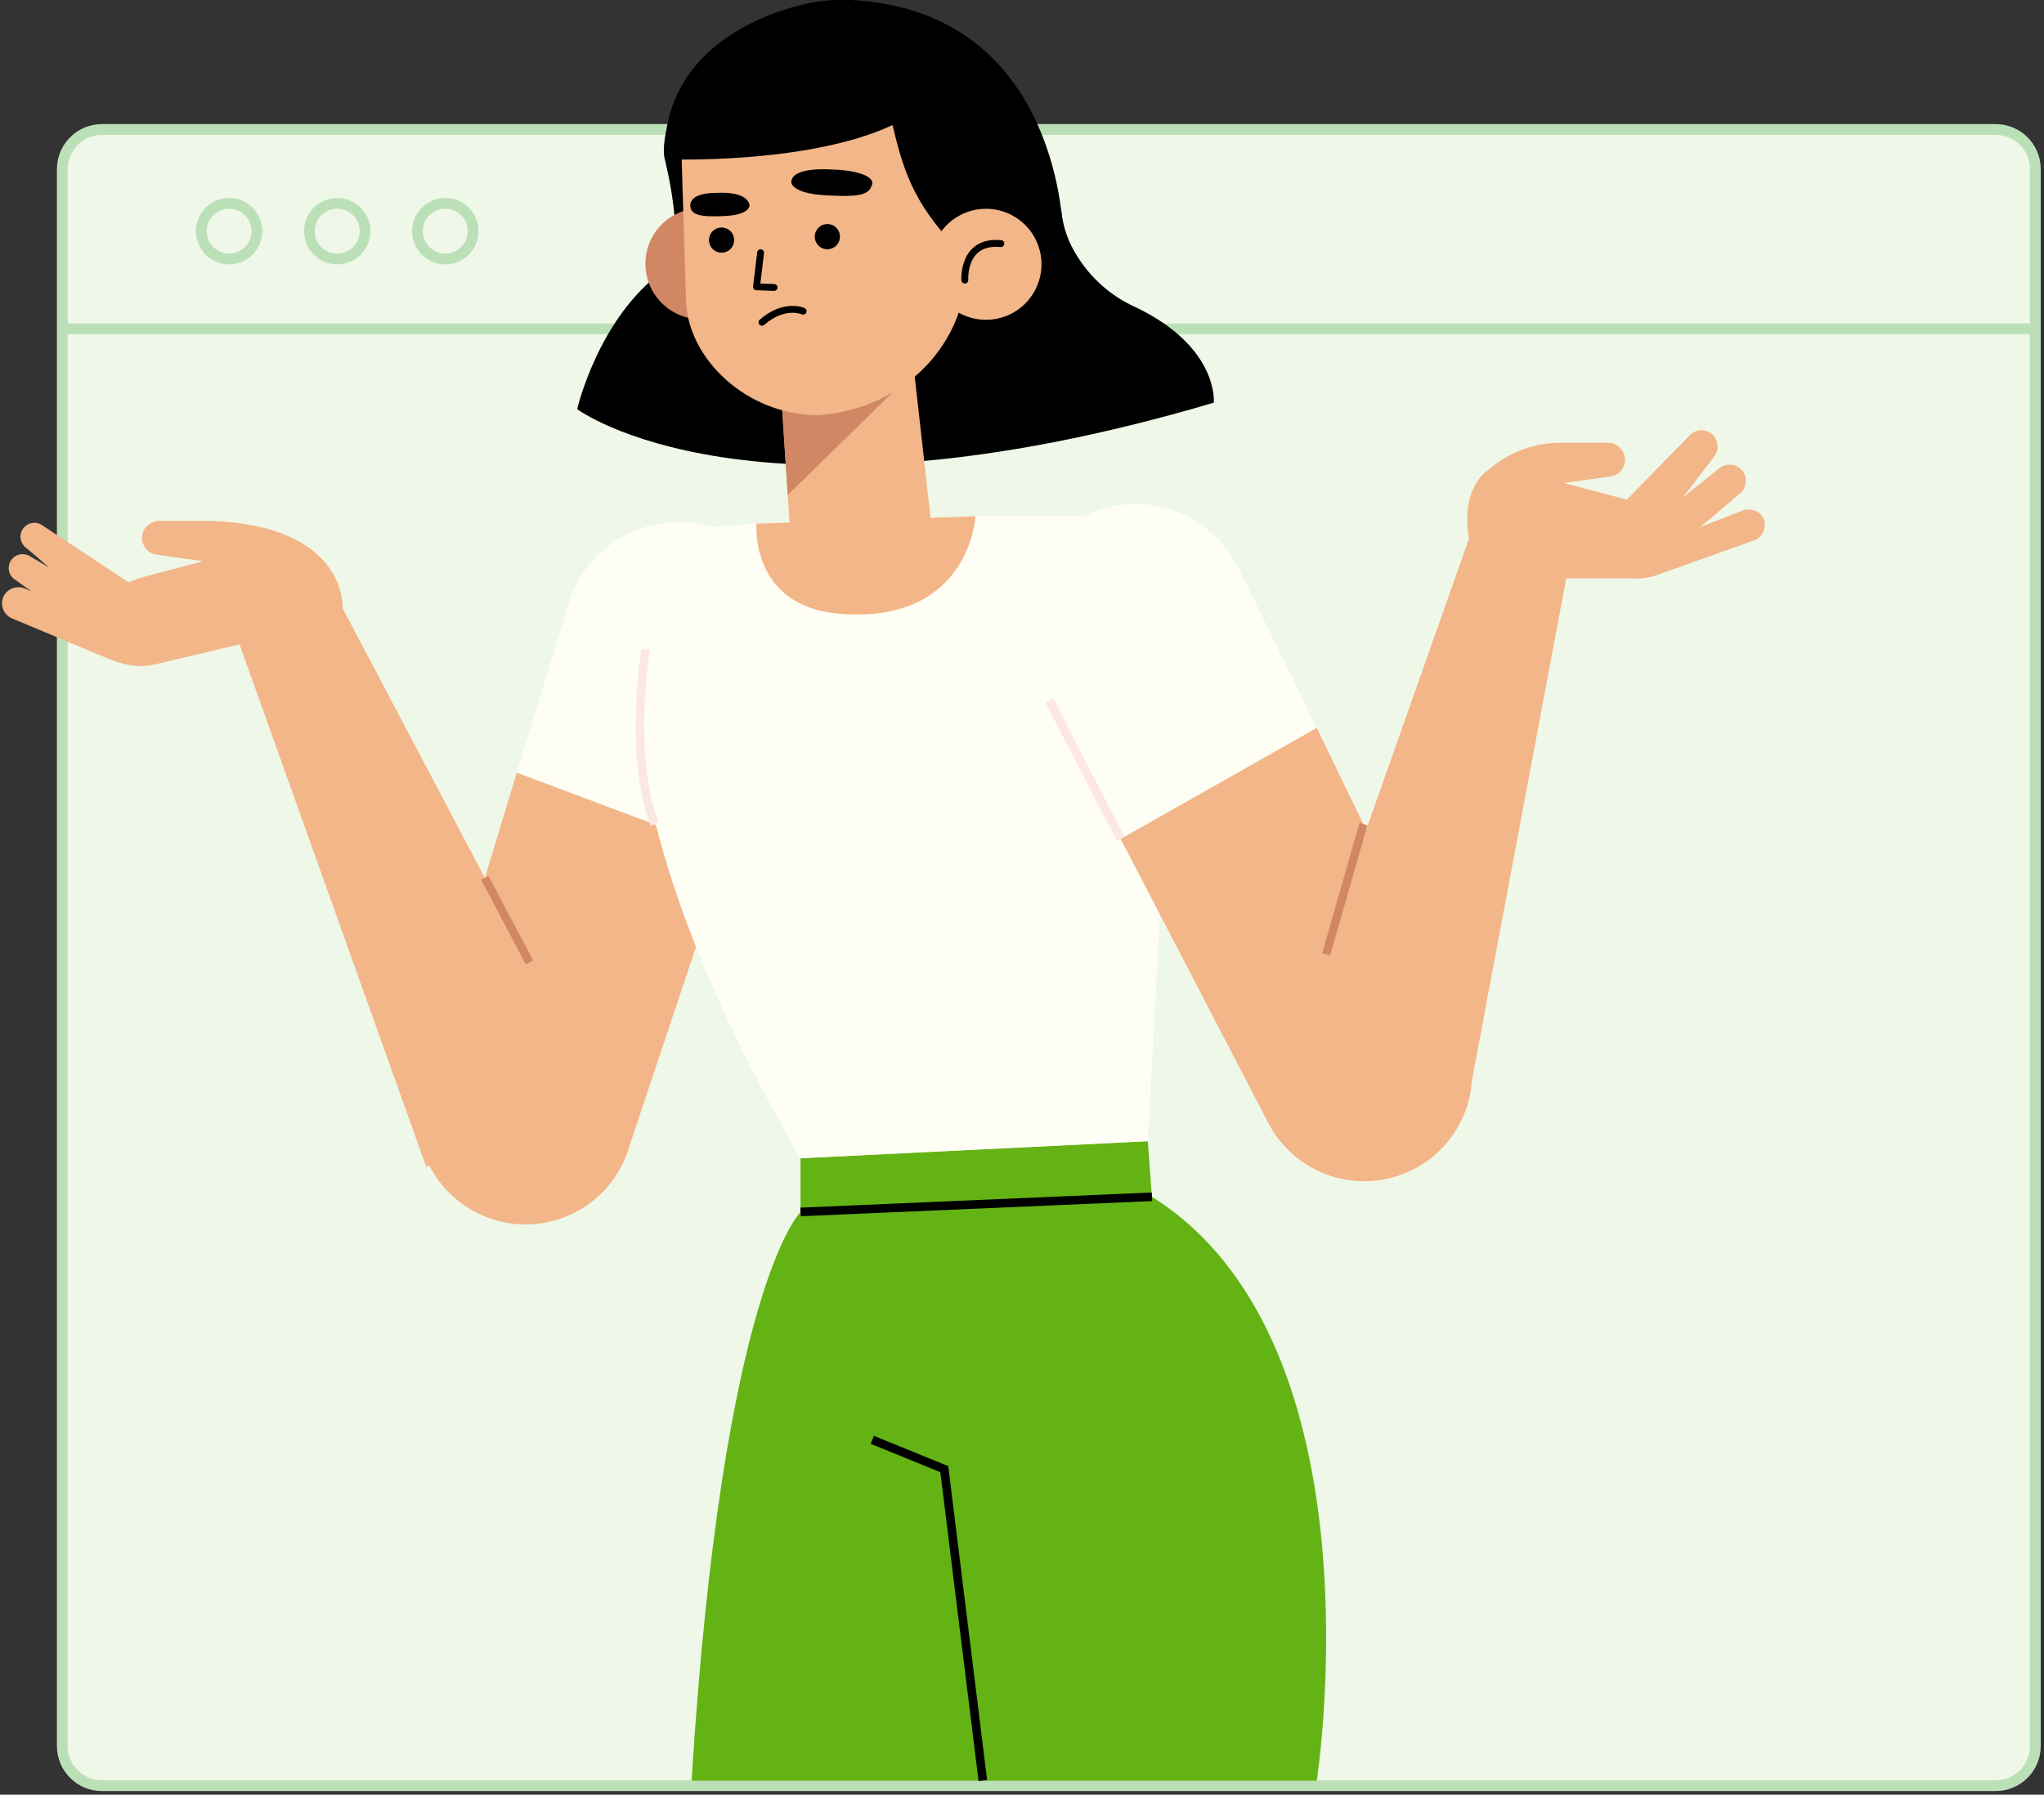 <svg width="386" height="339" viewBox="0 0 386 339" fill="none" xmlns="http://www.w3.org/2000/svg">
<rect x="0" y="0" width="386" height="339" fill="#333333" stroke="none"/>
<g clip-path="url(#clip0_5757_76252)">
<path d="M376.872 24.455H19.263C15.122 24.455 11.765 27.812 11.765 31.953V329.809C11.765 333.95 15.122 337.307 19.263 337.307H376.872C381.013 337.307 384.37 333.95 384.37 329.809V31.953C384.37 27.812 381.013 24.455 376.872 24.455Z" fill="#EFF7E8" stroke="#BBE0B8" stroke-width="2.034" stroke-miterlimit="10"/>
<path d="M11.765 62.103H384.37" stroke="#BBE0B8" stroke-width="2.034" stroke-miterlimit="10"/>
<path d="M43.267 48.921C46.169 48.921 48.521 46.569 48.521 43.667C48.521 40.765 46.169 38.413 43.267 38.413C40.365 38.413 38.013 40.765 38.013 43.667C38.013 46.569 40.365 48.921 43.267 48.921Z" stroke="#BBE0B8" stroke-width="2.034" stroke-miterlimit="10"/>
<path d="M63.685 48.921C66.587 48.921 68.939 46.569 68.939 43.667C68.939 40.765 66.587 38.413 63.685 38.413C60.783 38.413 58.431 40.765 58.431 43.667C58.431 46.569 60.783 48.921 63.685 48.921Z" stroke="#BBE0B8" stroke-width="2.034" stroke-miterlimit="10"/>
<path d="M84.092 48.921C86.994 48.921 89.346 46.569 89.346 43.667C89.346 40.765 86.994 38.413 84.092 38.413C81.19 38.413 78.838 40.765 78.838 43.667C78.838 46.569 81.19 48.921 84.092 48.921Z" stroke="#BBE0B8" stroke-width="2.034" stroke-miterlimit="10"/>
<path d="M217.536 226.063L216.76 215.576L151.176 218.796V228.957C151.176 228.957 136.421 242.989 130.601 336.363H248.661C248.661 336.363 261.612 253.696 217.536 226.063Z" fill="#64B315"/>
<path d="M151.176 228.926L217.536 226.063" stroke="black" stroke-width="1.625" stroke-miterlimit="10"/>
<path d="M164.735 271.974L178.326 277.511L185.604 336.331" stroke="black" stroke-width="1.625" stroke-miterlimit="10"/>
<path d="M79.467 205.729L97.588 145.955L137.438 160.888L118.321 218.125C116.469 223.007 112.814 226.994 108.111 229.262C103.407 231.531 98.012 231.909 93.038 230.319C88.064 228.728 83.889 225.291 81.374 220.714C78.859 216.137 78.195 210.77 79.52 205.719L79.467 205.729Z" fill="#F2B688"/>
<path d="M107.414 113.96C108.249 111.219 109.62 108.672 111.447 106.466C113.274 104.26 115.521 102.439 118.058 101.109C120.595 99.778 123.371 98.965 126.224 98.717C129.078 98.468 131.953 98.789 134.681 99.661C137.41 100.533 139.938 101.938 142.119 103.795C144.3 105.652 146.09 107.924 147.386 110.479C148.681 113.034 149.457 115.82 149.666 118.677C149.876 121.534 149.515 124.404 148.606 127.121L137.438 160.846L97.588 145.913L107.414 113.96Z" fill="#FEFEF4"/>
<path d="M110.236 201.241L64.713 114.924C64.713 114.924 65.761 99.331 39.849 98.397C39.492 98.397 39.146 98.397 38.8 98.397H30.138C29.354 98.383 28.591 98.651 27.986 99.151C27.383 99.651 26.978 100.351 26.845 101.124C26.783 101.546 26.806 101.976 26.912 102.389C27.018 102.802 27.206 103.19 27.463 103.53C27.721 103.869 28.044 104.154 28.413 104.368C28.782 104.581 29.19 104.719 29.613 104.773L38.349 106.011L26.467 109.157L24.244 109.975L8.063 99.278C7.507 98.861 6.808 98.682 6.119 98.78C5.431 98.879 4.81 99.246 4.393 99.802C3.976 100.359 3.796 101.058 3.895 101.746C3.993 102.435 4.361 103.056 4.917 103.473C5.966 104.301 7.518 105.675 9.269 107.196L5.704 105.098C5.121 104.719 4.411 104.586 3.731 104.73C3.05 104.873 2.455 105.281 2.075 105.864C1.696 106.447 1.563 107.156 1.706 107.837C1.85 108.517 2.258 109.113 2.841 109.492L5.987 111.736L4.728 111.16C4.069 110.886 3.338 110.84 2.65 111.03C1.962 111.22 1.357 111.635 0.932 112.208C0.67 112.586 0.495 113.017 0.421 113.471C0.347 113.925 0.375 114.389 0.504 114.831C0.633 115.272 0.859 115.679 1.165 116.022C1.471 116.365 1.85 116.635 2.274 116.812L19.955 124.216C23.007 125.495 25.922 126.313 29.509 125.443L45.239 121.72L80.506 220.442L110.236 201.241Z" fill="#F2B688"/>
<path d="M91.559 165.817L99.98 181.788" stroke="#D18764" stroke-width="1.573" stroke-miterlimit="10"/>
<path d="M142.86 98.911L125.934 100.18C125.934 100.18 101.427 133.413 151.176 218.764L216.76 215.545L221.699 123.576L213.604 97.527H184.241L142.86 98.911Z" fill="#FEFEF4"/>
<path d="M123.648 155.676C123.648 155.676 118.772 145.409 121.907 122.674" stroke="#FCE7E4" stroke-width="1.625" stroke-miterlimit="10"/>
<path d="M275.905 193.712L248.64 137.461L211.611 158.434L239.474 212.042C241.931 216.83 246.18 220.453 251.296 222.122C256.412 223.791 261.98 223.37 266.787 220.952C271.595 218.534 275.252 214.314 276.962 209.212C278.671 204.109 278.296 198.538 275.916 193.712H275.905Z" fill="#F2B688"/>
<path d="M233.958 107.447C232.713 104.859 230.965 102.544 228.815 100.638C226.666 98.733 224.158 97.274 221.439 96.349C218.719 95.423 215.843 95.049 212.977 95.247C210.111 95.445 207.314 96.213 204.748 97.504C202.182 98.796 199.899 100.586 198.033 102.77C196.167 104.953 194.754 107.487 193.878 110.223C193.002 112.958 192.679 115.841 192.929 118.703C193.18 121.565 193.998 124.348 195.335 126.89L211.632 158.455L248.661 137.481L233.958 107.447Z" fill="#FEFEF4"/>
<path d="M211.632 158.445L198.167 132.374" stroke="#FCE7E4" stroke-width="1.625" stroke-miterlimit="10"/>
<path d="M332.807 97.527C332.38 96.953 331.773 96.538 331.084 96.348C330.394 96.158 329.661 96.204 329 96.478L321.093 99.561L328.518 93.269C329.13 92.778 329.536 92.074 329.657 91.298C329.777 90.522 329.603 89.729 329.168 89.075C328.92 88.734 328.607 88.447 328.247 88.23C327.886 88.013 327.486 87.87 327.069 87.811C326.653 87.751 326.228 87.775 325.822 87.883C325.415 87.99 325.033 88.178 324.7 88.435L317.779 94.003L323.673 86.296C324.154 85.687 324.393 84.922 324.345 84.148C324.296 83.374 323.964 82.645 323.411 82.101C323.1 81.811 322.734 81.589 322.333 81.448C321.933 81.306 321.508 81.249 321.085 81.279C320.662 81.31 320.249 81.427 319.873 81.625C319.498 81.822 319.167 82.095 318.901 82.426L307.219 94.381L295.337 91.235L304.073 90.008C304.497 89.955 304.905 89.818 305.275 89.605C305.645 89.392 305.969 89.107 306.227 88.767C306.485 88.427 306.672 88.038 306.778 87.625C306.883 87.211 306.905 86.781 306.841 86.359C306.711 85.585 306.306 84.883 305.702 84.383C305.097 83.882 304.333 83.616 303.549 83.632H294.897C289.786 83.591 284.839 85.435 281.002 88.812L280.813 88.949C275.497 93.143 277.426 101.722 277.426 101.722L244.802 194.089L277.143 208.435L295.778 109.241H307.68C308.42 109.309 309.164 109.309 309.904 109.241H309.987C311.279 109.126 312.545 108.815 313.742 108.318L331.422 102.026C331.827 101.841 332.188 101.573 332.482 101.239C332.776 100.905 332.995 100.513 333.126 100.088C333.257 99.662 333.296 99.214 333.241 98.773C333.186 98.332 333.038 97.907 332.807 97.527Z" fill="#F2B688"/>
<path d="M257.48 155.676L250.433 180.278" stroke="#D18764" stroke-width="1.573" stroke-miterlimit="10"/>
<path d="M141.539 22.714C139.504 24.119 125.809 27.675 125.557 30.149C125.557 30.149 130.056 47.736 125.442 51.018C112.994 59.89 108.998 77.287 108.998 77.287C108.998 77.287 141.864 101.9 229.219 76.061C229.219 76.061 230.267 65.574 214.38 57.992C209.759 55.907 205.881 52.465 203.264 48.124C201.75 45.704 200.794 42.978 200.464 40.143C199.006 31.513 175.212 -0.378 141.539 22.714Z" fill="black"/>
<path d="M142.828 49.078C142.975 51.148 142.504 53.215 141.476 55.017C140.447 56.819 138.907 58.276 137.05 59.202C135.194 60.129 133.104 60.484 131.045 60.222C128.987 59.96 127.052 59.094 125.486 57.732C123.921 56.37 122.794 54.575 122.249 52.573C121.704 50.571 121.766 48.452 122.425 46.484C123.085 44.517 124.314 42.79 125.956 41.521C127.598 40.252 129.579 39.499 131.65 39.357C134.42 39.167 137.153 40.083 139.249 41.906C141.345 43.728 142.632 46.308 142.828 49.078Z" fill="#D18764"/>
<path d="M147.569 74.739L149.016 97.527C149.509 105.528 152.781 110.971 160.646 110.426C167.368 109.964 175.327 104.574 175.736 97.841L171.73 62.103L147.569 74.739Z" fill="#F2B688"/>
<path d="M142.86 98.911L184.22 97.527C184.22 97.527 183.171 117.861 158.632 115.952C141.539 114.578 142.86 98.911 142.86 98.911Z" fill="#F2B688"/>
<path d="M148.753 93.51L175.191 67.661L147.369 72.401L148.753 93.51Z" fill="#D18764"/>
<path d="M154.532 78.42C141.067 78.42 129.951 67.86 129.552 56.87L128.755 30.925C128.516 24.299 130.861 17.839 135.294 12.908C139.728 7.978 145.904 4.962 152.518 4.499C166.602 3.524 181.273 13.937 182.248 28.052L182.657 48.921C182.951 65.018 170.597 77.298 154.532 78.42Z" fill="#F2B688"/>
<path d="M143.636 47.736L142.86 54.175L146.184 54.3" stroke="black" stroke-width="1.3" stroke-linecap="round" stroke-linejoin="round"/>
<path d="M156.933 32.016C156.933 32.016 149.498 31.408 149.425 34.428C149.425 34.428 149.425 36.525 155.916 36.892C162.407 37.26 164.085 36.819 164.683 34.889C165.281 32.96 160.425 32.037 156.933 32.016Z" fill="black"/>
<path d="M135.372 36.431C135.372 36.431 141.004 35.98 141.538 38.707C141.538 38.707 141.853 40.542 136.914 40.804C131.974 41.066 130.454 40.479 130.359 38.916C130.255 37.081 132.688 36.41 135.372 36.431Z" fill="black"/>
<path d="M138.644 45.282C138.658 45.752 138.533 46.217 138.283 46.616C138.034 47.015 137.672 47.331 137.243 47.525C136.813 47.718 136.337 47.78 135.872 47.702C135.408 47.624 134.977 47.411 134.634 47.088C134.291 46.766 134.052 46.349 133.946 45.891C133.839 45.432 133.872 44.952 134.038 44.512C134.205 44.072 134.498 43.691 134.881 43.417C135.264 43.143 135.72 42.989 136.19 42.975C136.503 42.965 136.814 43.017 137.107 43.127C137.4 43.238 137.667 43.406 137.895 43.62C138.123 43.834 138.307 44.091 138.435 44.376C138.564 44.661 138.635 44.969 138.644 45.282Z" fill="black"/>
<path d="M158.621 44.621C158.638 45.092 158.514 45.557 158.266 45.958C158.018 46.358 157.656 46.676 157.227 46.871C156.798 47.066 156.321 47.129 155.856 47.053C155.391 46.977 154.96 46.764 154.616 46.442C154.272 46.12 154.031 45.703 153.924 45.244C153.817 44.785 153.849 44.305 154.015 43.864C154.181 43.423 154.474 43.042 154.857 42.768C155.241 42.494 155.697 42.339 156.167 42.325C156.48 42.313 156.791 42.364 157.083 42.474C157.376 42.583 157.644 42.749 157.872 42.963C158.1 43.176 158.284 43.432 158.412 43.717C158.541 44.002 158.612 44.309 158.621 44.621Z" fill="black"/>
<path d="M151.669 58.778C151.669 58.778 148.145 57.174 143.898 60.876" stroke="black" stroke-width="1.3" stroke-linecap="round" stroke-linejoin="round"/>
<path d="M160.824 4.84288e-08C157.458 -0.177 154.085 0.177 150.83 1.049C142.765 3.146 128.294 9.165 125.808 24.654C124.98 28.734 125.557 30.097 125.557 30.097C125.557 30.097 152.592 31.146 168.552 23.616C170.849 33.348 172.978 39.346 182.594 48.868L191.141 36.022L200.757 44.653C200.852 45.03 200.841 2.171 160.824 4.84288e-08Z" fill="black"/>
<path d="M196.657 49.183C196.804 51.253 196.333 53.32 195.304 55.122C194.276 56.924 192.736 58.381 190.879 59.307C189.022 60.234 186.932 60.589 184.874 60.327C182.815 60.065 180.881 59.199 179.315 57.837C177.749 56.475 176.623 54.68 176.078 52.678C175.533 50.675 175.594 48.556 176.254 46.589C176.914 44.622 178.143 42.894 179.785 41.626C181.427 40.357 183.408 39.604 185.478 39.462C188.249 39.271 190.982 40.188 193.078 42.011C195.174 43.833 196.461 46.413 196.657 49.183Z" fill="#F2B688"/>
<path d="M182.206 52.906C182.206 52.906 181.682 45.324 189.012 46.016" stroke="black" stroke-width="1.3" stroke-linecap="round" stroke-linejoin="round"/>
</g>
<defs>
<clipPath id="clip0_5757_76252">
<rect width="385.011" height="338.324" fill="white" transform="translate(0.376)"/>
</clipPath>
</defs>
</svg>
